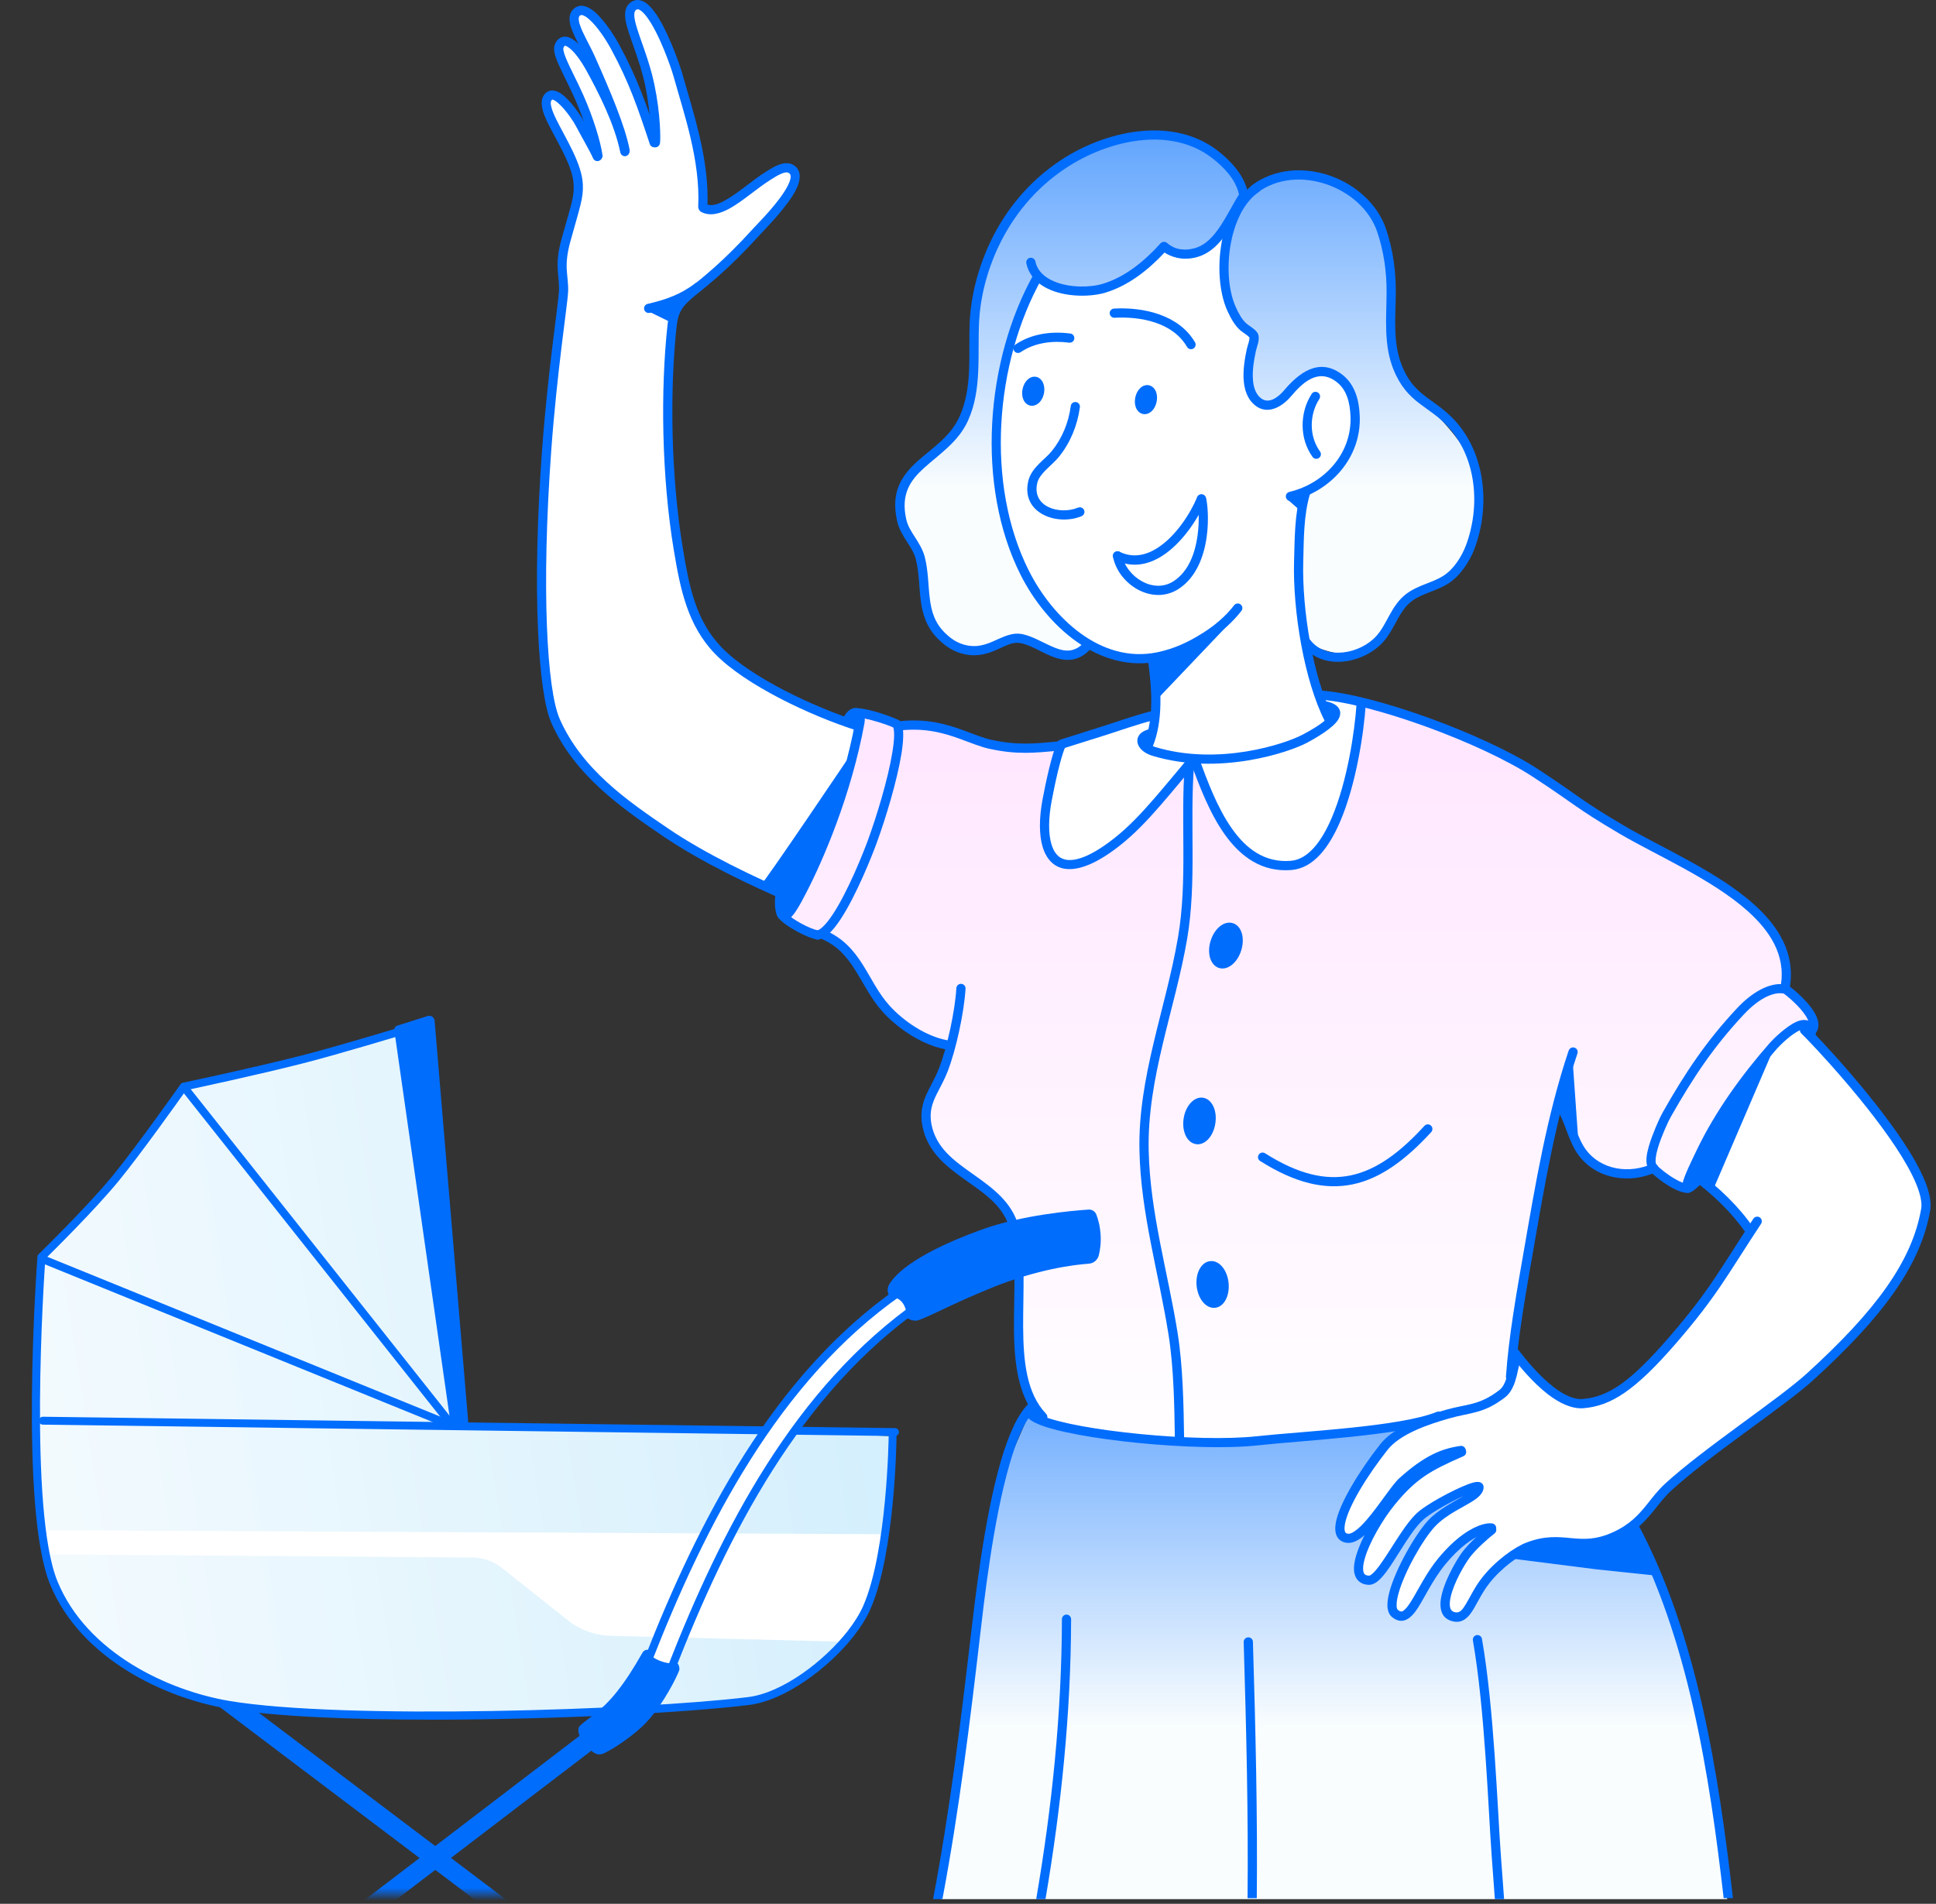 <?xml version="1.0" encoding="UTF-8"?> <svg xmlns="http://www.w3.org/2000/svg" width="303" height="298" viewBox="0 0 303 298" fill="none"><rect x="0" y="0" width="303" height="298" fill="#333333" stroke="none"/><path fill-rule="evenodd" clip-rule="evenodd" d="M270.321 297.27L269.78 292.144L265.986 268.929L261.571 252.907L257.979 243.285L243.635 228.457L232.399 214.137L193.395 225.462L181.005 224.938L168.292 224.066L161.084 221.289L158.234 227.844L155.054 240.387L151.922 262.181L149.177 285.259L147.24 297.27H270.321Z" fill="url(#paint0_linear_255_386)"></path><path fill-rule="evenodd" clip-rule="evenodd" d="M158.144 33.804C158.144 33.804 153.688 42.837 153.091 47.405C152.373 52.918 153.317 57.382 152.017 62.12C150.242 68.586 142.493 72.896 141.04 77.32C139.837 80.976 144.301 87.547 144.301 87.547C144.301 87.547 143.469 98.952 148.635 100.752C150.678 101.463 152.687 102.27 158.854 100.147C161.462 99.251 164.868 103.093 167.322 102.52C170.744 101.721 170.034 100.882 170.034 100.882C170.034 100.882 160.396 94.093 157.926 83.341C156.505 77.134 155.989 64.857 155.989 64.857L159.823 48.697L162.293 43.7L167.959 45.726L173.586 45.056L182.311 38.809L187.171 39.341L191.328 36.783L192.022 47.074L195.969 52.41C195.969 52.41 194.209 61.854 197.357 63.145C199.432 63.993 202.184 60.805 202.184 60.805C202.184 60.805 208.4 54.936 210.652 60.659C213.485 67.876 208.279 74.244 208.279 74.244L203.871 77.635L202.975 90.146L204.21 100.47C204.21 100.47 209.514 103.36 212.702 102.044C215.89 100.728 220.225 93.593 220.225 93.593C220.225 93.593 225.456 92.438 228.24 88.814C230.856 85.416 231.025 79.596 231.251 77.691C231.978 71.702 225.916 65.954 221.888 61.975C219.16 59.279 218.029 57.188 218.029 57.188C218.029 57.188 217.949 45.355 217.876 43.531C217.634 37.453 214.534 32.666 211.515 30.043C203.661 23.222 194.629 30.583 194.629 30.583C194.629 30.583 193.039 26.031 190.561 24.505C187.711 22.754 182.465 21.341 182.465 21.341C182.465 21.341 173.012 20.55 166.587 25.668C164.19 27.573 158.136 33.804 158.136 33.804H158.144Z" fill="url(#paint1_linear_255_386)"></path><path fill-rule="evenodd" clip-rule="evenodd" d="M161.259 45.282L156.779 57.849L155.907 68.545C155.907 68.545 156.698 77.989 157.514 81.549C160.185 93.18 165.432 95.263 168.499 99.395C171.486 103.423 179.994 103.189 179.994 103.189L180.849 111.56L179.485 117.178C179.485 117.178 183.311 118.728 188.276 118.841C193.32 118.954 199.512 117.63 201.457 116.774C205.775 114.886 207.713 112.617 207.713 112.617C207.713 112.617 203.83 100.55 203.483 93.164C203.249 88.135 203.895 78.07 203.895 78.07L208.447 74.147L211.692 69.231L211.886 63.33L210.312 59.787L207.438 58.1L204.339 59.238L201.796 61.377L198.204 63.395L196.436 62.781L195.46 60.457L196.138 52.409L193.498 49.737L191.932 45.58L191.706 36.015L188.082 39.3L184.966 40.019L182.31 38.162L176.192 43.748L169.581 45.717L162.631 43.344L161.259 45.282Z" fill="white"></path><path fill-rule="evenodd" clip-rule="evenodd" d="M140.879 113.586L134.075 112.173L133.986 116.912L132.283 121.795L130.006 129.124L127.48 134.807L122.758 144.243L126.834 146.108L129.328 146.745L133.59 150.265L136.964 155.608L141.735 160.371L145.989 163.147L148.701 163.486L147.006 169.355C147.006 169.355 143.22 173.94 145.028 177.176C146.384 179.614 151.631 184.352 151.631 184.352L157.709 189.51L159.759 198.809C159.759 198.809 159.614 206.138 159.614 209.811C159.614 217.1 163.803 222.46 163.803 222.46C163.803 222.46 179.447 225.543 185.331 225.406C190.094 225.301 199.909 225.406 199.909 225.406L223.737 222.177L232.891 219.376L236.555 216.543L237.129 208.181L242.165 179.88L243.828 173.044L246.54 178.597L249.406 182.205L253.353 183.908L256.856 183.787L258.898 182.996L261.134 184.465L264.056 185.49L270.151 173.116L277.948 162.954L281.193 160.484L283.8 160.161L282.299 157.32L279.127 154.131L279.635 150.152L277.117 145.147L271.668 139.908L265.13 136.05L258.269 132.507L249.664 127.244L241.229 121.375L228.693 114.829L218.248 111.084L206.972 108.977L207.86 112.351L205.866 114.805L201.249 116.855L193.516 118.833L179.875 117.646L180.448 114.7L180.407 111.826L165.813 116.427L156.555 116.75L150.84 114.869L143.898 113.36L140.879 113.546V113.586Z" fill="url(#paint2_linear_255_386)"></path><path fill-rule="evenodd" clip-rule="evenodd" d="M124.082 27.202C124.986 29.518 114.541 40.367 114.541 40.367L107.131 46.187L105.444 49.545L104.605 57.665L104.952 73.494L106.574 90.138L110.675 99.817L115.688 104.603C115.688 104.603 122.218 108.776 123.372 109.374C124.583 110.003 130.839 112.594 130.839 112.594L134.269 113.838L131.218 125.219L122.872 140.467L115.801 137.093L103.741 129.909L97.486 125.316L93.038 121.708L88.316 115.944L85.886 109.398L84.99 98.444L85.006 78.103L86.75 57.988L88.251 45.291L87.969 40.02L90.293 32.384C90.293 32.384 90.439 27.331 89.93 26.193C87.864 21.608 84.732 16.62 86.209 15.449C87.016 14.812 88.954 16.878 88.954 16.878L90.495 19.057L93.49 23.828L91.625 17.58C91.625 17.58 87.218 7.022 87.791 6.546C89.656 5.012 93.74 13.617 93.74 13.617L95.395 17.201L97.526 23.029L94.152 12.422C94.152 12.422 88.308 3.438 90.213 1.759C92.013 0.177 98.591 11.712 98.591 11.712L100.125 16.611L102.434 20.97L101.489 12.099C101.489 12.099 97.373 2.26 99.213 1.138C101.554 -0.283 104.766 7.942 104.766 7.942L108.157 18.557L109.989 27.202L110.352 33.07L113.855 32.021L119.368 28.348C119.368 28.348 123.195 24.982 124.066 27.21L124.082 27.202Z" fill="white"></path><path fill-rule="evenodd" clip-rule="evenodd" d="M271.926 173.601L268.092 180.22L265.824 183.384L271.894 190.1L274.025 192.917L265.121 205.969L262.119 209.327L257.881 214.114L252.206 218.763L248.09 219.804L244.804 218.941L240.066 215.163L237.08 212.733L236.054 217.302L234.069 218.981L227.539 221.217L221.13 223.251L217.328 225.77C217.328 225.77 214.527 230.58 212.565 232.824C209.893 235.876 209.708 240.364 210.176 240.63C212.073 241.752 215.245 237.167 215.245 237.167L219.523 230.855L217.441 234.495L213.292 242.373C213.292 242.373 212.565 246.708 213.671 247.031C215.1 247.443 218.119 242.971 218.119 242.971L222.615 236.739L226.998 234.326L231.316 233.349L226.053 236.529L220.912 242.922C220.912 242.922 216.956 251.164 218.579 252.092C221.299 253.658 223.527 247.507 223.527 247.507L226.844 242.85L231.978 239.443L232.866 239.629L228.701 244.504C228.701 244.504 224.625 252.302 227.603 252.843C230.218 253.319 231.801 248.08 231.801 248.08L236.571 243.463L250.552 242.188L255.992 238.523L263.16 230.726L272.435 223.824L281.184 217.447C281.184 217.447 289.418 209.166 293.099 205.759C296.594 202.522 298.709 197.469 300.476 193.522C301.3 191.698 301.752 190.697 301.453 187.589C301.195 184.893 299.798 183.4 297.78 180.349C294.495 175.377 281.37 160.339 281.37 160.339L276.236 164.415L271.95 173.552L271.926 173.601Z" fill="white"></path><path fill-rule="evenodd" clip-rule="evenodd" d="M186.962 119.406L190.643 127.68L195.526 133.944L201.33 135.518L206.633 133.556L210.04 126.671L212.058 118.365L213.051 110.059L207.158 109.026L208.312 113.368L200.684 117.162L193.952 118.454L186.954 119.414L186.962 119.406Z" fill="white"></path><path fill-rule="evenodd" clip-rule="evenodd" d="M180.714 111.834L175.629 113.57L171.367 114.886L167.323 116.403L165.789 117.081L164.715 121.045L163.303 127.962L163.496 132.24L165.466 134.88L169.292 134.985L174.006 132.224L178.179 128.721L181.109 125.282L184.233 121.892L186.396 118.825L183.111 118.195L179.786 117.178L179.148 115.701L180.399 114.579L180.706 111.826L180.714 111.834Z" fill="white"></path><path fill-rule="evenodd" clip-rule="evenodd" d="M167.582 63.564C167.243 66.123 166.258 68.561 164.636 70.579C164.095 71.257 163.32 71.886 162.642 72.572C161.843 73.371 161.173 74.251 160.931 75.309C159.769 80.354 165.459 82.372 169.277 80.798C169.649 80.644 169.818 80.225 169.673 79.853C169.52 79.482 169.1 79.312 168.728 79.458C165.879 80.628 161.472 79.393 162.336 75.624C162.521 74.832 163.07 74.187 163.667 73.581C164.386 72.855 165.185 72.193 165.758 71.475C167.542 69.255 168.632 66.559 169.011 63.742C169.067 63.346 168.785 62.983 168.389 62.935C167.994 62.878 167.631 63.161 167.582 63.556V63.564Z" fill="#016DFD"></path><path fill-rule="evenodd" clip-rule="evenodd" d="M161.778 42.933C154.247 56.389 152.665 75.995 159.76 90.032C163.716 97.862 171.933 105.49 181.417 103.512C184.291 102.915 186.672 101.801 189.126 100.235C191.063 99 192.879 97.458 194.292 95.618C194.534 95.303 194.478 94.851 194.163 94.609C193.848 94.367 193.396 94.423 193.154 94.738C191.838 96.45 190.159 97.87 188.351 99.016C186.051 100.485 183.815 101.535 181.127 102.1C172.288 103.94 164.741 96.675 161.052 89.387C154.159 75.753 155.725 56.712 163.038 43.643C163.231 43.296 163.11 42.86 162.763 42.658C162.416 42.465 161.98 42.586 161.787 42.933H161.778Z" fill="#016DFD"></path><path fill-rule="evenodd" clip-rule="evenodd" d="M195.55 52.829C195.566 53.055 195.509 53.289 195.453 53.515C195.348 53.895 195.219 54.266 195.138 54.621C194.831 56.058 194.484 58.02 194.67 59.779C194.807 61.071 195.219 62.265 196.074 63.129C198.125 65.204 200.603 63.751 202.056 62.031C203.872 59.884 206.253 57.648 209.062 59.69C210.814 60.958 211.266 63.04 211.362 65.099C211.637 70.943 207.302 75.689 201.797 76.997C201.41 77.085 201.168 77.481 201.265 77.868C201.353 78.256 201.749 78.498 202.136 78.401C208.311 76.924 213.114 71.58 212.807 65.026C212.694 62.532 212.032 60.054 209.918 58.52C206.374 55.945 203.25 58.399 200.966 61.103C200.538 61.603 200.005 62.104 199.416 62.419C198.681 62.806 197.858 62.879 197.116 62.128C196.486 61.49 196.211 60.603 196.115 59.642C195.945 58.028 196.284 56.236 196.559 54.928C196.647 54.524 196.817 54.089 196.914 53.653C197.003 53.273 197.035 52.886 196.97 52.514C196.93 52.28 196.752 51.958 196.421 51.659C196.002 51.279 195.316 50.852 195.081 50.642C194.339 49.996 193.854 49.019 193.443 48.139C192.063 45.169 191.893 40.407 193.039 36.355C193.79 33.707 195.09 31.358 197.043 30.034C197.374 29.808 197.455 29.364 197.237 29.033C197.011 28.702 196.567 28.614 196.236 28.84C194.032 30.333 192.498 32.964 191.651 35.959C190.408 40.358 190.634 45.516 192.135 48.745C192.628 49.802 193.249 50.957 194.137 51.724C194.323 51.885 194.783 52.184 195.178 52.482C195.316 52.587 195.485 52.757 195.558 52.821L195.55 52.829Z" fill="#016DFD"></path><path fill-rule="evenodd" clip-rule="evenodd" d="M203.623 76.996C202.606 80.475 202.638 84.213 202.533 87.797C202.307 95.675 204.148 106.564 207.32 112.828C207.498 113.183 207.933 113.328 208.289 113.142C208.644 112.965 208.789 112.529 208.603 112.174C205.52 106.079 203.752 95.489 203.97 87.829C204.067 84.366 204.019 80.75 205.003 77.392C205.116 77.013 204.898 76.609 204.511 76.496C204.132 76.383 203.728 76.601 203.615 76.988L203.623 76.996Z" fill="#016DFD"></path><path fill-rule="evenodd" clip-rule="evenodd" d="M179.703 103.609C180.244 107.718 180.656 112.456 179.041 116.387C178.888 116.758 179.066 117.178 179.437 117.332C179.808 117.485 180.228 117.307 180.381 116.936C182.085 112.779 181.713 107.758 181.14 103.416C181.084 103.02 180.729 102.746 180.333 102.794C179.937 102.843 179.663 103.206 179.711 103.601L179.703 103.609Z" fill="#016DFD"></path><path fill-rule="evenodd" clip-rule="evenodd" d="M205.284 61.667C203.403 64.549 203.347 68.666 205.429 71.523C205.663 71.846 206.115 71.919 206.438 71.677C206.761 71.442 206.834 70.99 206.592 70.668C204.856 68.286 204.921 64.856 206.487 62.45C206.705 62.119 206.608 61.667 206.277 61.449C205.946 61.231 205.494 61.328 205.276 61.659L205.284 61.667Z" fill="#016DFD"></path><path fill-rule="evenodd" clip-rule="evenodd" d="M203.88 101.002C205.462 103.092 207.908 103.802 210.346 103.544C212.711 103.286 215.06 102.099 216.529 100.428C217.441 99.395 218.055 98.152 218.725 96.95C219.322 95.884 219.951 94.843 220.96 94.092C221.784 93.478 222.712 93.099 223.64 92.736C224.674 92.332 225.715 91.945 226.667 91.34C228.532 90.153 230.009 87.901 230.776 85.875C233.23 79.353 232.56 71.152 227.725 65.848C226.425 64.428 225.126 63.532 223.891 62.636C222.187 61.409 220.621 60.19 219.443 57.308C217.934 53.628 218.434 49.6 218.458 45.741C218.474 42.416 218.006 39.042 216.941 35.886C215.593 31.866 212.081 28.831 208.037 27.459C203.977 26.086 199.4 26.401 195.93 29.008C195.615 29.25 195.55 29.703 195.784 30.017C196.026 30.332 196.478 30.397 196.793 30.163C199.877 27.846 203.961 27.612 207.569 28.831C211.193 30.058 214.358 32.746 215.568 36.354C216.577 39.364 217.029 42.577 217.013 45.741C216.989 49.793 216.529 54.007 218.103 57.865C219.201 60.553 220.597 61.958 222.139 63.144C223.56 64.242 225.117 65.138 226.659 66.825C231.139 71.733 231.704 79.337 229.428 85.374C228.766 87.126 227.515 89.104 225.9 90.129C225.029 90.686 224.068 91.033 223.124 91.404C222.074 91.816 221.041 92.252 220.105 92.954C218.934 93.834 218.168 95.02 217.481 96.263C216.86 97.377 216.303 98.54 215.464 99.492C214.22 100.913 212.219 101.906 210.209 102.124C208.271 102.333 206.302 101.809 205.051 100.146C204.809 99.831 204.357 99.766 204.042 100.009C203.727 100.251 203.662 100.703 203.905 101.018L203.88 101.002Z" fill="#016DFD"></path><path fill-rule="evenodd" clip-rule="evenodd" d="M182.264 39.534C183.079 40.067 184.871 40.922 187.341 40.245C189.012 39.792 190.352 38.638 191.466 37.201C193.008 35.216 194.13 32.681 195.292 30.962C195.518 30.631 195.429 30.187 195.098 29.961C194.767 29.735 194.323 29.824 194.097 30.155C193.137 31.583 192.201 33.569 191.03 35.337C189.965 36.951 188.705 38.38 186.962 38.856C184.322 39.575 182.966 38.275 182.684 38.049C182.159 37.629 181.715 37.992 181.634 38.089C179.181 40.809 176.194 43.312 172.642 44.41C170.673 45.015 167.492 45.072 165.071 44.087C163.586 43.481 162.375 42.488 162.044 40.914C161.963 40.527 161.576 40.277 161.188 40.358C160.801 40.438 160.551 40.826 160.631 41.213C161.067 43.271 162.577 44.636 164.522 45.427C167.25 46.532 170.834 46.476 173.062 45.79C176.646 44.684 179.713 42.254 182.256 39.534H182.264Z" fill="#016DFD"></path><path fill-rule="evenodd" clip-rule="evenodd" d="M101.876 22.123C101.812 22.333 101.844 22.567 101.981 22.753C102.07 22.874 102.167 22.939 102.248 22.987C102.425 23.076 102.611 23.084 102.788 23.028C102.861 23.003 103.241 22.874 103.305 22.341C103.386 21.72 103.394 17.902 102.409 13.188C101.61 9.37 100.141 6.109 99.527 3.833C99.35 3.171 99.237 2.606 99.277 2.154C99.301 1.879 99.374 1.661 99.584 1.524C99.754 1.419 99.931 1.451 100.109 1.548C100.472 1.742 100.827 2.113 101.19 2.59C103.184 5.197 105.057 10.678 105.396 11.888C107.067 17.861 109.617 25.11 109.278 32.343C109.262 32.738 109.569 33.077 109.964 33.093C110.36 33.109 110.699 32.803 110.715 32.407C111.062 25.013 108.487 17.595 106.776 11.493C106.469 10.411 104.976 6.036 103.241 3.09C102.49 1.807 101.667 0.798 100.9 0.337C100.173 -0.09 99.463 -0.123 98.801 0.305C97.986 0.83 97.695 1.75 97.889 3.066C98.228 5.326 100.068 9.023 100.997 13.47C101.876 17.684 101.876 21.663 101.876 22.107V22.123ZM102.918 21.704C103.006 21.752 103.087 21.825 103.152 21.914C103.079 21.809 102.998 21.744 102.918 21.704Z" fill="#016DFD"></path><path fill-rule="evenodd" clip-rule="evenodd" d="M128.53 146.939C131.121 148.037 132.599 149.861 133.858 151.863C135.214 154.01 136.328 156.359 138.12 158.353C140.574 161.073 144.424 163.6 147.984 164.246C148.371 164.318 148.75 164.06 148.823 163.664C148.896 163.269 148.629 162.898 148.242 162.825C144.973 162.236 141.445 159.887 139.193 157.384C137.458 155.455 136.392 153.171 135.085 151.088C133.68 148.852 132.001 146.843 129.103 145.608C128.74 145.454 128.312 145.624 128.159 145.987C128.006 146.35 128.175 146.778 128.538 146.931L128.53 146.939Z" fill="#016DFD"></path><path fill-rule="evenodd" clip-rule="evenodd" d="M140.903 112.867C140.523 112.569 138.457 111.778 136.616 111.285C135.309 110.938 134.106 110.761 133.622 110.882C133.234 110.978 133 111.374 133.097 111.753C133.194 112.141 133.589 112.375 133.969 112.278C134.082 112.254 134.259 112.278 134.477 112.302C134.954 112.367 135.575 112.504 136.237 112.674C137.843 113.101 139.668 113.723 139.999 113.989C140.313 114.24 140.765 114.183 141.008 113.876C141.258 113.561 141.201 113.109 140.895 112.867H140.903Z" fill="#016DFD"></path><path fill-rule="evenodd" clip-rule="evenodd" d="M128.061 145.632C126.769 145.438 123.936 143.856 123.21 143.033C122.943 142.734 122.491 142.71 122.193 142.968C121.894 143.235 121.87 143.687 122.128 143.985C122.976 144.954 126.325 146.827 127.843 147.053C128.239 147.109 128.602 146.843 128.658 146.447C128.715 146.052 128.448 145.688 128.053 145.632H128.061Z" fill="#016DFD"></path><path fill-rule="evenodd" clip-rule="evenodd" d="M149.678 154.68C149.468 158.256 148.249 163.923 146.95 167.256C146.328 168.846 145.521 170.098 144.956 171.397C144.335 172.826 143.987 174.311 144.367 176.264C145.166 180.373 148.201 182.665 151.341 184.885C154.19 186.903 157.128 188.841 158.049 192.432C159.372 197.607 158.404 204.734 158.791 211.054C159.066 215.478 160.01 219.506 162.682 222.299C162.956 222.589 163.408 222.597 163.699 222.323C163.99 222.048 163.998 221.588 163.723 221.306C160.64 218.077 160.164 213.032 160.131 207.769C160.099 202.24 160.567 196.468 159.445 192.077C158.436 188.138 155.296 185.927 152.172 183.707C149.339 181.697 146.506 179.695 145.779 175.982C145.4 174.02 145.917 172.64 146.627 171.211C147.152 170.154 147.781 169.072 148.29 167.773C149.638 164.326 150.897 158.458 151.115 154.761C151.139 154.365 150.832 154.018 150.437 154.002C150.041 153.978 149.694 154.285 149.678 154.68Z" fill="#016DFD"></path><path d="M180.319 62.755C180.492 61.904 180.2 61.125 179.667 61.017C179.134 60.909 178.561 61.512 178.388 62.364C178.215 63.215 178.507 63.994 179.04 64.102C179.573 64.21 180.146 63.607 180.319 62.755Z" fill="#016DFD"></path><path d="M179.157 64.831C179.068 64.831 178.979 64.823 178.89 64.807C178.39 64.702 177.978 64.323 177.768 63.766C177.599 63.314 177.567 62.765 177.68 62.216C177.938 60.949 178.874 60.117 179.811 60.303C180.311 60.408 180.723 60.787 180.933 61.344C181.102 61.796 181.134 62.345 181.021 62.894C180.787 64.04 180.004 64.831 179.157 64.831ZM179.512 61.724C179.407 61.788 179.173 62.047 179.084 62.498C178.979 62.999 179.125 63.346 179.197 63.403C179.229 63.37 179.504 63.104 179.601 62.603C179.69 62.151 179.585 61.829 179.504 61.724H179.512Z" fill="#016DFD"></path><path d="M162.68 61.436C162.853 60.584 162.561 59.806 162.028 59.697C161.495 59.589 160.923 60.192 160.75 61.044C160.577 61.896 160.869 62.674 161.402 62.782C161.935 62.891 162.507 62.288 162.68 61.436Z" fill="#016DFD"></path><path d="M161.517 63.517C161.428 63.517 161.34 63.509 161.251 63.492C160.75 63.388 160.339 63.008 160.129 62.451C159.959 61.999 159.927 61.45 160.04 60.901C160.298 59.634 161.235 58.803 162.171 58.988C163.107 59.182 163.64 60.32 163.39 61.58C163.156 62.726 162.373 63.517 161.525 63.517H161.517ZM161.872 60.409C161.767 60.474 161.533 60.732 161.445 61.184C161.34 61.684 161.485 62.032 161.558 62.088C161.59 62.056 161.856 61.789 161.961 61.289C162.05 60.837 161.945 60.514 161.864 60.409H161.872Z" fill="#016DFD"></path><path fill-rule="evenodd" clip-rule="evenodd" d="M109.769 33.19C111.044 33.844 112.562 33.529 114.16 32.65C116.21 31.527 118.454 29.493 120.504 28.202C121.029 27.871 121.699 27.419 122.361 27.161C122.797 26.991 123.233 26.862 123.564 27.161C123.717 27.298 123.749 27.483 123.741 27.701C123.725 28.073 123.572 28.501 123.346 28.961C122.103 31.52 118.72 34.845 117.946 35.701C113.006 41.165 109.849 43.514 107.856 45.169C105.668 46.977 104.78 48.035 104.465 50.949C103.376 60.966 103.529 74.551 105.466 86.166C106.459 92.107 107.573 97.879 111.924 102.358C116.67 107.25 126.889 112.053 134.025 114.321C134.404 114.442 134.808 114.232 134.929 113.853C135.05 113.473 134.84 113.07 134.461 112.949C127.527 110.737 117.566 106.104 112.957 101.349C108.824 97.088 107.831 91.574 106.887 85.924C104.974 74.438 104.821 60.998 105.894 51.102C106.161 48.656 106.944 47.8 108.776 46.275C110.802 44.596 113.998 42.207 119.011 36.661C119.826 35.765 123.338 32.262 124.637 29.582C125.356 28.097 125.364 26.814 124.516 26.071C123.903 25.53 123.144 25.441 122.337 25.643C121.433 25.877 120.456 26.515 119.729 26.975C117.703 28.25 115.492 30.268 113.458 31.382C112.344 31.996 111.302 32.359 110.414 31.899C110.059 31.721 109.623 31.858 109.446 32.214C109.268 32.569 109.405 33.005 109.761 33.182L109.769 33.19Z" fill="#016DFD"></path><path fill-rule="evenodd" clip-rule="evenodd" d="M195.245 29.913C194.639 27.33 192.581 25.118 190.531 23.552C183.419 18.104 172.942 20.509 166.065 25.046C155.555 31.98 152.165 43.272 151.785 50.036C151.503 55.097 152.326 60.53 150.147 65.268C148.702 68.416 145.853 70.151 143.625 72.169C141.147 74.413 139.355 76.956 140.42 81.614C140.687 82.792 141.308 83.801 141.946 84.794C142.495 85.658 143.068 86.505 143.326 87.514C143.875 89.661 143.827 91.841 144.093 93.915C144.384 96.167 145.021 98.298 146.95 100.147C148.161 101.309 149.372 102.076 151.043 102.423C153.085 102.843 154.716 102.278 156.169 101.632C157.371 101.107 158.413 100.478 159.534 100.639C161.213 100.881 162.925 102.084 164.636 102.754C166.67 103.545 168.696 103.706 170.69 101.584C170.964 101.293 170.948 100.841 170.658 100.566C170.367 100.292 169.915 100.308 169.641 100.599C168.163 102.165 166.662 102.003 165.161 101.414C163.344 100.704 161.52 99.477 159.744 99.218C158.614 99.057 157.533 99.453 156.37 99.969C154.958 100.599 153.4 101.438 151.333 101.018C149.953 100.736 148.952 100.082 147.951 99.122C146.289 97.523 145.772 95.683 145.53 93.746C145.255 91.623 145.296 89.379 144.731 87.175C144.432 86.013 143.802 85.028 143.173 84.035C142.624 83.18 142.067 82.332 141.841 81.315C140.937 77.335 142.495 75.172 144.61 73.259C146.975 71.112 149.945 69.223 151.479 65.89C153.731 60.982 152.956 55.372 153.246 50.133C153.602 43.668 156.847 32.884 166.88 26.265C173.297 22.035 183.048 19.63 189.675 24.715C191.467 26.087 193.332 28 193.864 30.26C193.953 30.648 194.341 30.89 194.728 30.793C195.115 30.704 195.358 30.317 195.261 29.929L195.245 29.913Z" fill="#016DFD"></path><path fill-rule="evenodd" clip-rule="evenodd" d="M187.027 53.579C184.492 49.244 178.923 48.049 174.354 48.3C173.959 48.324 173.652 48.663 173.676 49.058C173.7 49.454 174.039 49.761 174.435 49.736C178.511 49.519 183.532 50.439 185.784 54.305C185.986 54.652 186.422 54.765 186.769 54.563C187.116 54.362 187.229 53.918 187.027 53.579Z" fill="#016DFD"></path><path fill-rule="evenodd" clip-rule="evenodd" d="M167.527 52.207C164.556 51.82 161.448 52.223 158.922 53.934C158.591 54.16 158.51 54.604 158.728 54.935C158.954 55.266 159.398 55.347 159.729 55.129C161.957 53.62 164.709 53.297 167.333 53.636C167.728 53.684 168.092 53.41 168.14 53.014C168.188 52.619 167.914 52.255 167.518 52.207H167.527Z" fill="#016DFD"></path><path fill-rule="evenodd" clip-rule="evenodd" d="M174.587 87.677C177.146 88.92 179.64 88.435 181.852 87.039C184.968 85.069 187.494 81.259 188.689 78.394C188.842 78.022 188.665 77.603 188.302 77.449C187.93 77.296 187.511 77.474 187.357 77.837C186.259 80.468 183.959 84.004 181.085 85.812C179.301 86.934 177.283 87.378 175.225 86.369C174.87 86.191 174.434 86.345 174.265 86.7C174.087 87.055 174.24 87.491 174.596 87.668L174.587 87.677Z" fill="#016DFD"></path><path fill-rule="evenodd" clip-rule="evenodd" d="M174.193 87.151C174.605 89.29 176.123 91.211 178.052 92.268C180.021 93.342 182.394 93.52 184.453 92.188C187.205 90.412 188.416 87.127 188.844 84.116C189.272 81.145 188.933 78.457 188.723 77.852C188.594 77.473 188.182 77.279 187.803 77.408C187.423 77.537 187.23 77.949 187.359 78.328C187.544 78.869 187.795 81.258 187.415 83.914C187.044 86.529 186.059 89.427 183.67 90.977C182.088 92.002 180.255 91.833 178.738 91.001C177.18 90.145 175.937 88.612 175.606 86.876C175.533 86.489 175.154 86.231 174.758 86.303C174.363 86.376 174.113 86.755 174.185 87.151H174.193Z" fill="#016DFD"></path><path fill-rule="evenodd" clip-rule="evenodd" d="M277.354 164.705L268.168 186.104L265.165 183.456L267.659 177.531L270.137 173.843L274.109 168.338L277.354 164.705Z" fill="#016DFD"></path><path fill-rule="evenodd" clip-rule="evenodd" d="M246.116 165.796L246.956 177.685L243.751 173.31L246.116 165.804V165.796Z" fill="#016DFD"></path><path fill-rule="evenodd" clip-rule="evenodd" d="M101.237 48.615L105.184 50.544L106.363 47.299L101.245 48.615H101.237Z" fill="#016DFD"></path><path fill-rule="evenodd" clip-rule="evenodd" d="M132.219 113.191L133.85 113.998L134.77 111.568H133.058L132.211 113.199L132.219 113.191Z" fill="#016DFD"></path><path fill-rule="evenodd" clip-rule="evenodd" d="M122.015 141.692L123.371 143.379L124.558 141.111L122.992 139.529L122.007 141.692H122.015Z" fill="#016DFD"></path><path fill-rule="evenodd" clip-rule="evenodd" d="M245.51 164.439C242.088 174.65 240.312 185.313 238.48 195.871C237.398 202.078 236.123 209.182 235.695 215.47C235.671 215.865 235.969 216.212 236.365 216.236C236.76 216.261 237.107 215.962 237.132 215.566C237.559 209.327 238.827 202.28 239.9 196.121C241.724 185.628 243.484 175.037 246.882 164.899C247.012 164.52 246.802 164.116 246.43 163.987C246.051 163.858 245.647 164.068 245.518 164.439H245.51Z" fill="#016DFD"></path><path fill-rule="evenodd" clip-rule="evenodd" d="M283.893 162.017C284.7 161.291 284.781 160.282 284.329 159.184C283.53 157.239 280.866 154.898 279.623 154.074C279.292 153.856 278.848 153.937 278.622 154.276C278.404 154.607 278.493 155.051 278.824 155.277C279.768 155.907 281.657 157.513 282.634 159.047C282.86 159.41 283.037 159.757 283.118 160.096C283.199 160.427 283.175 160.726 282.924 160.952C282.634 161.218 282.61 161.678 282.876 161.969C283.142 162.259 283.603 162.283 283.893 162.017Z" fill="#016DFD"></path><path fill-rule="evenodd" clip-rule="evenodd" d="M280.161 154.293C280.912 149.207 278.401 145.026 274.43 141.483C268.723 136.397 259.941 132.636 254.145 129.221C247.211 125.137 247.47 124.822 240.73 120.407C232.424 114.967 214.843 108.549 206.545 108.081C206.15 108.057 205.811 108.364 205.786 108.759C205.762 109.155 206.069 109.494 206.465 109.518C214.585 109.978 231.802 116.29 239.939 121.618C246.711 126.049 246.453 126.356 253.419 130.465C259.15 133.847 267.835 137.544 273.477 142.564C277.069 145.761 279.418 149.498 278.74 154.091C278.684 154.487 278.958 154.85 279.346 154.906C279.741 154.963 280.104 154.688 280.161 154.301V154.293Z" fill="#016DFD"></path><path fill-rule="evenodd" clip-rule="evenodd" d="M265.125 184.352C265.617 183.125 266.424 181.534 266.852 180.647C269.677 174.746 273.737 169.136 278.08 164.18C278.492 163.712 280.332 161.839 281.785 161.226C281.971 161.145 282.14 161.088 282.302 161.08C282.374 161.08 282.447 161.072 282.503 161.104C282.576 161.145 282.608 161.226 282.641 161.33C282.697 161.484 282.721 161.686 282.737 161.92C282.754 162.315 283.093 162.622 283.488 162.606C283.884 162.59 284.19 162.251 284.174 161.855C284.118 160.693 283.682 160.104 283.173 159.837C282.665 159.571 281.971 159.595 281.22 159.91C279.565 160.604 277.458 162.711 276.99 163.244C272.559 168.297 268.426 174.02 265.544 180.041C264.915 181.357 263.526 184.134 263.317 185.312C263.187 186.03 263.494 186.45 263.785 186.596C263.995 186.7 264.342 186.765 264.802 186.507C265.108 186.337 265.577 185.958 266.23 185.288C266.513 185.005 266.505 184.545 266.222 184.271C265.94 183.988 265.48 183.996 265.205 184.279L265.117 184.368L265.125 184.352Z" fill="#016DFD"></path><path fill-rule="evenodd" clip-rule="evenodd" d="M279.291 154.084C276.909 153.729 274.133 155.383 271.856 157.821C267.013 163.003 263.752 167.911 260.289 174.013C259.975 174.57 259.7 175.143 259.45 175.724C259.159 176.403 257.948 179.107 257.714 181.012C257.577 182.117 257.819 182.997 258.376 183.409C258.699 183.643 259.151 183.578 259.385 183.264C259.619 182.941 259.555 182.489 259.24 182.255C259.175 182.206 259.167 182.117 259.143 182.021C259.095 181.786 259.111 181.504 259.143 181.189C259.361 179.421 260.499 176.927 260.774 176.298C261.008 175.757 261.258 175.232 261.549 174.724C264.955 168.726 268.151 163.891 272.914 158.798C274.1 157.53 275.416 156.473 276.732 155.9C277.531 155.553 278.322 155.391 279.081 155.504C279.476 155.561 279.839 155.294 279.896 154.899C279.952 154.503 279.686 154.14 279.291 154.084Z" fill="#016DFD"></path><path fill-rule="evenodd" clip-rule="evenodd" d="M258.088 183.181C258.839 184.029 260.631 185.425 262.181 186.176C262.931 186.539 263.65 186.741 264.191 186.725C264.586 186.717 264.901 186.378 264.885 185.982C264.869 185.587 264.538 185.272 264.142 185.288C263.634 185.304 262.931 184.981 262.205 184.57C260.986 183.876 259.735 182.875 259.154 182.229C258.887 181.93 258.435 181.906 258.137 182.172C257.838 182.439 257.814 182.891 258.08 183.189L258.088 183.181Z" fill="#016DFD"></path><path fill-rule="evenodd" clip-rule="evenodd" d="M243.316 173.124C244.059 174.109 244.519 175.231 244.955 176.369C245.423 177.612 245.867 178.863 246.529 180.017C248.91 184.11 254.044 185.45 258.548 183.739C258.919 183.601 259.105 183.182 258.967 182.81C258.83 182.439 258.41 182.253 258.039 182.391C254.205 183.844 249.806 182.778 247.772 179.291C246.464 177.039 246.052 174.359 244.462 172.252C244.22 171.937 243.768 171.873 243.453 172.115C243.138 172.357 243.074 172.809 243.316 173.124Z" fill="#016DFD"></path><path fill-rule="evenodd" clip-rule="evenodd" d="M197.223 181.729C202.728 185.216 207.386 186.274 211.696 185.386C215.974 184.498 219.921 181.657 223.998 177.201C224.264 176.91 224.248 176.45 223.949 176.184C223.659 175.918 223.199 175.934 222.932 176.232C219.098 180.422 215.417 183.142 211.397 183.981C207.402 184.813 203.091 183.755 197.99 180.519C197.651 180.309 197.207 180.406 196.997 180.745C196.787 181.084 196.884 181.528 197.223 181.737V181.729Z" fill="#016DFD"></path><path fill-rule="evenodd" clip-rule="evenodd" d="M264.657 184.425C268.096 186.944 271.099 189.874 273.197 192.933C273.423 193.264 273.875 193.345 274.198 193.119C274.529 192.893 274.61 192.449 274.384 192.118C272.205 188.937 269.089 185.886 265.513 183.263C265.19 183.029 264.738 183.093 264.504 183.416C264.27 183.739 264.343 184.191 264.657 184.425Z" fill="#016DFD"></path><path fill-rule="evenodd" clip-rule="evenodd" d="M236.551 212.241C237.585 213.581 239.788 216.349 242.291 218.27C244.083 219.643 246.036 220.571 247.836 220.426C252.082 220.07 255.843 217.754 262.365 210.207C268.718 202.861 270.276 199.673 275.619 191.561C275.837 191.23 275.749 190.778 275.418 190.56C275.087 190.342 274.635 190.43 274.417 190.761C269.113 198.801 267.58 201.965 261.276 209.254C255.149 216.349 251.702 218.65 247.715 218.981C246.222 219.102 244.648 218.254 243.17 217.124C240.773 215.284 238.674 212.636 237.69 211.353C237.447 211.038 236.995 210.982 236.681 211.224C236.366 211.466 236.309 211.918 236.551 212.233V212.241Z" fill="#016DFD"></path><path fill-rule="evenodd" clip-rule="evenodd" d="M236.337 213.379C236.168 214.121 236.015 215.009 235.74 215.825C235.506 216.527 235.191 217.181 234.667 217.584C231.454 220.054 229.517 219.748 226.344 220.66C222.793 221.677 218.135 223.372 216.02 226.06C212.727 230.241 209.603 235.375 209.071 238.321C208.756 240.04 209.272 241.146 210.523 241.453C210.976 241.566 211.468 241.517 211.976 241.324C212.582 241.09 213.244 240.613 213.906 239.984C216.174 237.829 218.62 233.672 219.943 232.477C223.681 229.103 226.143 228.134 228.774 227.755C229.17 227.698 229.444 227.335 229.387 226.94C229.331 226.544 228.968 226.27 228.572 226.326C225.723 226.738 223.019 227.755 218.975 231.411C217.829 232.453 215.827 235.682 213.841 237.958C213.228 238.66 212.622 239.265 212.041 239.661C211.613 239.952 211.234 240.145 210.871 240.056C210.628 240 210.499 239.83 210.459 239.588C210.402 239.306 210.427 238.967 210.491 238.579C211 235.77 214.027 230.927 217.159 226.948C219.12 224.462 223.471 222.976 226.748 222.04C230.114 221.071 232.148 221.346 235.554 218.722C236.16 218.254 236.596 217.584 236.911 216.817C237.33 215.808 237.54 214.638 237.758 213.686C237.847 213.298 237.597 212.911 237.209 212.822C236.822 212.733 236.434 212.983 236.345 213.371L236.337 213.379Z" fill="#016DFD"></path><path fill-rule="evenodd" clip-rule="evenodd" d="M228.961 234.236C227.306 235.189 225.07 236.327 223.504 238.006C221.535 240.129 218.427 245.537 217.459 249.169C217.184 250.194 217.079 251.09 217.176 251.76C217.265 252.366 217.507 252.826 217.878 253.125C218.459 253.601 219.008 253.746 219.525 253.69C220.203 253.609 220.873 253.116 221.519 252.253C222.746 250.598 224.053 247.466 226.233 244.827C228.452 242.147 230.406 240.831 231.778 240.25C232.529 239.935 233.053 239.838 233.296 239.887C233.683 239.975 234.07 239.725 234.151 239.338C234.24 238.95 233.99 238.563 233.602 238.474C233.304 238.409 232.731 238.409 231.948 238.644C230.446 239.096 227.968 240.452 225.119 243.898C223.27 246.134 222.035 248.717 220.946 250.493C220.558 251.123 220.203 251.639 219.832 251.97C219.662 252.124 219.509 252.237 219.331 252.245C219.154 252.253 218.984 252.156 218.782 251.994C218.613 251.857 218.589 251.607 218.58 251.3C218.564 250.808 218.669 250.202 218.847 249.524C219.767 246.086 222.697 240.968 224.562 238.966C226.418 236.973 229.284 235.818 230.809 234.761C231.738 234.123 232.214 233.429 232.198 232.775C232.19 232.444 232.028 232.194 231.722 232.049C231.536 231.96 231.148 231.912 230.624 232.049C228.888 232.485 224.36 234.793 222.237 236.432C219.993 238.167 217.693 242.679 215.796 245.198C215.432 245.682 215.093 246.078 214.762 246.352C214.569 246.514 214.415 246.643 214.246 246.635C213.963 246.619 213.745 246.562 213.6 246.425C213.455 246.288 213.39 246.094 213.358 245.86C213.293 245.392 213.374 244.81 213.544 244.165C214.254 241.42 216.554 237.643 218.258 235.568C221.648 231.419 223.892 230.192 229.042 227.932C229.405 227.771 229.574 227.351 229.413 226.98C229.252 226.616 228.832 226.447 228.461 226.608C223.052 228.99 220.703 230.289 217.144 234.648C215.021 237.247 212.066 242.357 211.913 245.246C211.857 246.215 212.107 246.974 212.623 247.466C212.987 247.805 213.487 248.039 214.181 248.072C214.569 248.096 214.997 247.958 215.432 247.652C215.901 247.321 216.417 246.764 216.95 246.054C218.782 243.624 220.954 239.241 223.125 237.562C224.521 236.48 227.024 235.092 228.969 234.212L228.961 234.236Z" fill="#016DFD"></path><path fill-rule="evenodd" clip-rule="evenodd" d="M233.009 238.91C231.992 239.693 229.941 241.51 228.884 242.914C227.819 244.327 225.542 248.33 225.445 250.921C225.389 252.358 225.93 253.408 227.286 253.763C228.505 254.086 229.368 253.609 230.135 252.6C230.991 251.486 231.717 249.573 233.098 247.822C234.986 245.424 237.707 243.455 239.386 242.817C242.065 241.792 243.938 242.042 245.835 242.212C247.934 242.406 250.049 242.527 253.092 241.13C255.933 239.823 257.467 238.136 258.847 236.432C259.703 235.375 260.494 234.301 261.551 233.333C267.597 227.771 279.237 220.159 283.708 216.099C294.896 205.937 300.635 197.881 302.088 189.486C302.249 188.566 302.12 187.452 301.741 186.201C301.216 184.465 300.199 182.448 298.892 180.317C293.903 172.204 284.653 162.405 282.917 160.726C282.635 160.452 282.175 160.46 281.9 160.742C281.626 161.025 281.634 161.485 281.916 161.759C283.628 163.414 292.749 173.076 297.665 181.067C298.9 183.077 299.868 184.982 300.369 186.613C300.675 187.605 300.805 188.493 300.675 189.228C299.263 197.381 293.604 205.154 282.748 215.018C278.284 219.078 266.636 226.698 260.59 232.251C259.477 233.276 258.637 234.39 257.741 235.512C256.482 237.07 255.102 238.62 252.51 239.806C249.774 241.066 247.869 240.936 245.988 240.767C243.898 240.573 241.831 240.331 238.885 241.461C237.053 242.163 234.05 244.294 231.984 246.918C230.805 248.403 230.087 250.001 229.384 251.147C228.892 251.955 228.472 252.56 227.665 252.35C227.189 252.229 226.979 251.882 226.923 251.43C226.866 251.002 226.923 250.502 227.044 249.961C227.552 247.693 229.223 244.867 230.046 243.762C231.031 242.454 232.952 240.767 233.905 240.032C234.22 239.79 234.276 239.338 234.034 239.023C233.792 238.709 233.34 238.652 233.025 238.894L233.009 238.91Z" fill="#016DFD"></path><path fill-rule="evenodd" clip-rule="evenodd" d="M108.826 44.33C106.534 46.098 104.161 46.921 101.36 47.567C100.972 47.656 100.73 48.043 100.819 48.43C100.908 48.818 101.295 49.06 101.683 48.971C104.694 48.277 107.236 47.373 109.706 45.468C110.021 45.226 110.078 44.774 109.835 44.459C109.593 44.144 109.141 44.088 108.826 44.33Z" fill="#016DFD"></path><path fill-rule="evenodd" clip-rule="evenodd" d="M119.046 138.561L124.866 140.861L129.063 131.369L133.519 117.541C133.519 117.541 119.635 138.173 119.046 138.553V138.561Z" fill="#016DFD"></path><path fill-rule="evenodd" clip-rule="evenodd" d="M124.292 139.956C118.173 137.365 110.368 133.62 104.629 129.721C98.196 125.354 91.076 120.43 87.597 112.528C85.587 107.959 84.699 92.066 86.281 70.425C87.169 58.285 88.832 47.501 88.913 45.741C89.034 43.053 88.114 41.931 89.292 37.709C90.85 32.116 91.302 30.994 91.221 28.871C91.092 25.642 88.558 21.719 87.089 18.749C86.653 17.861 86.322 17.078 86.225 16.432C86.168 16.061 86.177 15.754 86.451 15.584C86.467 15.576 86.491 15.592 86.516 15.601C86.572 15.617 86.629 15.633 86.685 15.665C86.976 15.802 87.282 16.053 87.597 16.351C88.679 17.384 89.777 19.031 90.156 19.766C90.778 20.977 92.279 23.543 92.828 24.786C92.989 25.15 93.417 25.319 93.78 25.158C94.144 24.996 94.313 24.569 94.151 24.205C93.595 22.946 92.077 20.331 91.447 19.104C90.955 18.143 89.349 15.802 87.969 14.769C87.113 14.132 86.29 13.994 85.7 14.357C84.659 15.003 84.53 16.271 85.168 17.958C85.741 19.459 86.879 21.372 87.896 23.366C88.848 25.238 89.712 27.184 89.785 28.927C89.865 30.945 89.389 32.003 87.912 37.322C86.685 41.721 87.605 42.884 87.476 45.676C87.395 47.436 85.741 58.196 84.845 70.32C83.23 92.316 84.231 108.468 86.273 113.109C89.865 121.278 97.17 126.404 103.814 130.916C109.625 134.863 117.528 138.665 123.719 141.288C124.082 141.441 124.51 141.272 124.663 140.909C124.817 140.545 124.647 140.118 124.284 139.964L124.292 139.956Z" fill="#016DFD"></path><path fill-rule="evenodd" clip-rule="evenodd" d="M94.296 24.294C94.014 22.227 92.892 18.498 91.318 14.938C90.341 12.727 89.235 10.709 88.614 9.207C88.428 8.755 88.283 8.352 88.21 8.005C88.17 7.803 88.129 7.633 88.178 7.504C88.25 7.335 88.291 7.205 88.404 7.173C88.525 7.141 88.654 7.222 88.807 7.31C89.768 7.875 90.89 9.449 91.721 10.943C93.659 14.454 96.169 19.37 97.089 23.874C97.17 24.261 97.549 24.512 97.937 24.439C98.324 24.358 98.574 23.979 98.494 23.591C97.541 18.95 94.974 13.873 92.972 10.257C92.004 8.513 90.648 6.729 89.526 6.075C88.977 5.761 88.46 5.672 88.016 5.793C87.556 5.914 87.12 6.261 86.838 6.971C86.652 7.431 86.692 8.126 86.991 9.005C87.524 10.571 88.848 12.912 90.002 15.528C91.511 18.95 92.593 22.518 92.868 24.495C92.924 24.891 93.287 25.165 93.683 25.109C94.078 25.052 94.353 24.689 94.296 24.294Z" fill="#016DFD"></path><path fill-rule="evenodd" clip-rule="evenodd" d="M98.54 23.432C97.854 19.767 95.481 14.181 93.084 8.805C92.333 7.118 91.243 5.343 90.775 3.938C90.646 3.559 90.565 3.212 90.573 2.905C90.573 2.727 90.622 2.574 90.735 2.461C90.904 2.299 91.122 2.34 91.348 2.437C91.631 2.558 91.93 2.768 92.228 3.042C93.552 4.204 94.908 6.335 95.643 7.691C98.444 12.866 99.775 16.748 101.705 22.56C101.826 22.939 102.237 23.141 102.617 23.02C102.996 22.899 103.198 22.487 103.077 22.108C101.123 16.199 99.759 12.26 96.918 7.005C95.982 5.27 94.061 2.388 92.414 1.371C91.413 0.75 90.485 0.725 89.75 1.42C89.193 1.944 89.024 2.695 89.201 3.623C89.492 5.173 90.856 7.352 91.768 9.403C94.109 14.666 96.458 20.13 97.128 23.714C97.201 24.102 97.58 24.36 97.967 24.287C98.355 24.215 98.613 23.835 98.54 23.448V23.432Z" fill="#016DFD"></path><path fill-rule="evenodd" clip-rule="evenodd" d="M201.42 78.102L203.285 79.741L203.672 77.432L201.42 78.094V78.102Z" fill="#016DFD"></path><path fill-rule="evenodd" clip-rule="evenodd" d="M192.805 97.167L181.141 109.42L180.811 103.504L184.903 101.687L192.813 97.167H192.805Z" fill="#016DFD"></path><path fill-rule="evenodd" clip-rule="evenodd" d="M133.841 112.286C133.857 112.327 133.881 112.399 133.889 112.456C133.905 112.593 133.897 112.755 133.865 112.932C131.823 124.071 127.424 134.169 124.97 138.916C124.542 139.747 123.937 140.942 123.355 141.821C123.21 142.031 123.016 142.265 122.855 142.435C122.807 142.217 122.742 141.918 122.726 141.62C122.702 141.273 122.726 140.917 122.75 140.562C122.774 140.167 122.476 139.82 122.08 139.795C121.685 139.771 121.337 140.07 121.313 140.465C121.281 140.885 121.265 141.305 121.289 141.725C121.346 142.524 121.483 143.056 121.636 143.379C121.87 143.856 122.201 144.049 122.516 144.106C122.815 144.154 123.162 144.082 123.517 143.823C123.807 143.613 124.13 143.242 124.461 142.774C125.107 141.846 125.785 140.506 126.261 139.586C128.756 134.767 133.219 124.515 135.294 113.198C135.536 111.875 134.947 111.116 134.325 110.898C133.704 110.688 132.775 110.938 132.146 112.085C131.952 112.432 132.081 112.876 132.436 113.061C132.783 113.255 133.227 113.126 133.413 112.771C133.478 112.65 133.55 112.545 133.623 112.456C133.687 112.383 133.792 112.311 133.849 112.278L133.841 112.286Z" fill="#016DFD"></path><path fill-rule="evenodd" clip-rule="evenodd" d="M139.821 113.885C140.039 114.716 139.934 116.105 139.659 117.775C138.989 121.94 137.206 127.768 135.825 131.546C135.155 133.37 132.774 139.408 130.377 143.065C129.796 143.953 129.214 144.695 128.657 145.179C128.375 145.43 128.109 145.607 127.85 145.656C127.455 145.728 127.205 146.108 127.277 146.495C127.35 146.891 127.729 147.141 128.117 147.068C128.585 146.98 129.093 146.713 129.602 146.269C130.24 145.712 130.918 144.873 131.579 143.856C134.041 140.11 136.487 133.919 137.173 132.047C138.586 128.196 140.394 122.255 141.08 118.009C141.395 116.08 141.459 114.474 141.209 113.522C141.104 113.134 140.717 112.908 140.329 113.005C139.942 113.11 139.716 113.497 139.813 113.885H139.821Z" fill="#016DFD"></path><path fill-rule="evenodd" clip-rule="evenodd" d="M180.253 111.302C177.427 112.012 174.893 112.965 172.197 113.804C170.034 114.482 168.29 115.047 165.917 115.79C165.538 115.911 165.328 116.315 165.441 116.694C165.562 117.073 165.965 117.283 166.345 117.17C168.718 116.428 170.461 115.862 172.625 115.193C175.296 114.361 177.807 113.417 180.608 112.714C180.995 112.618 181.229 112.222 181.132 111.843C181.036 111.455 180.648 111.221 180.261 111.318L180.253 111.302Z" fill="#016DFD"></path><path fill-rule="evenodd" clip-rule="evenodd" d="M179.552 114.224C178.406 114.604 178.002 115.306 178.002 115.96C178.002 116.363 178.163 116.791 178.51 117.187C178.898 117.639 179.544 118.058 180.383 118.309C190.804 121.457 201.709 117.768 204.518 116.283C206.068 115.467 208.594 113.958 209.402 112.699C209.741 112.174 209.829 111.665 209.7 111.222C209.539 110.665 208.942 110.059 207.521 109.76C207.133 109.68 206.746 109.93 206.665 110.317C206.585 110.705 206.835 111.092 207.222 111.173C207.577 111.246 207.852 111.335 208.062 111.439C208.191 111.504 208.296 111.536 208.312 111.625C208.328 111.69 208.28 111.746 208.247 111.819C208.15 112.004 207.981 112.198 207.787 112.4C206.802 113.377 205.011 114.394 203.848 115.007C201.16 116.428 190.747 119.931 180.795 116.928C180.488 116.831 180.214 116.71 179.988 116.565C179.802 116.444 179.657 116.315 179.552 116.178C179.487 116.089 179.423 116.008 179.447 115.927C179.495 115.766 179.705 115.685 179.996 115.588C180.375 115.467 180.577 115.056 180.456 114.676C180.335 114.297 179.923 114.095 179.544 114.216L179.552 114.224Z" fill="#016DFD"></path><path fill-rule="evenodd" clip-rule="evenodd" d="M165.384 116.338C164.585 118.284 163.713 122.215 163.164 125.153C162.624 128.059 162.608 130.706 163.197 132.619C163.641 134.048 164.416 135.098 165.521 135.638C167.233 136.478 169.888 136.107 173.585 133.588C178.307 130.367 181.568 126.138 187.138 119.519C187.396 119.212 187.356 118.76 187.049 118.502C186.743 118.243 186.29 118.284 186.032 118.591C180.576 125.072 177.395 129.237 172.77 132.402C171.164 133.499 169.808 134.161 168.653 134.452C167.636 134.71 166.813 134.67 166.159 134.347C165.384 133.968 164.884 133.201 164.577 132.2C164.044 130.464 164.093 128.067 164.585 125.419C165.118 122.57 165.949 118.768 166.724 116.887C166.878 116.516 166.7 116.096 166.329 115.943C165.957 115.79 165.538 115.967 165.384 116.338Z" fill="#016DFD"></path><path fill-rule="evenodd" clip-rule="evenodd" d="M186.332 119.293C187.664 122.901 189.286 127.244 191.676 130.602C194.178 134.113 197.503 136.559 202.137 136.179C203.824 136.042 205.317 135.171 206.609 133.766C207.819 132.45 208.853 130.666 209.732 128.632C212.283 122.691 213.462 114.579 213.744 110.325C213.768 109.93 213.47 109.583 213.074 109.558C212.679 109.534 212.332 109.833 212.307 110.228C212.033 114.369 210.895 122.272 208.409 128.059C207.601 129.932 206.665 131.579 205.551 132.789C204.526 133.903 203.364 134.63 202.024 134.743C197.947 135.074 195.05 132.862 192.854 129.762C190.537 126.509 188.98 122.288 187.696 118.793C187.559 118.421 187.147 118.228 186.768 118.365C186.397 118.502 186.203 118.914 186.34 119.293H186.332Z" fill="#016DFD"></path><path fill-rule="evenodd" clip-rule="evenodd" d="M165.676 116.048C161.955 116.403 159.348 116.694 155.223 115.814C153.794 115.507 152.358 114.886 150.735 114.296C148.168 113.36 145.149 112.48 141.081 112.86C140.686 112.892 140.395 113.247 140.427 113.643C140.46 114.038 140.815 114.329 141.21 114.296C145.02 113.949 147.837 114.781 150.243 115.653C151.938 116.266 153.439 116.912 154.924 117.227C159.219 118.147 161.939 117.856 165.813 117.485C166.209 117.444 166.499 117.097 166.467 116.702C166.427 116.306 166.08 116.016 165.684 116.048H165.676Z" fill="#016DFD"></path><path fill-rule="evenodd" clip-rule="evenodd" d="M161.908 220.91C162.166 220.619 162.142 220.175 161.86 219.909C161.569 219.635 161.117 219.651 160.843 219.941C160.552 220.248 160.431 220.571 160.423 220.886C160.423 221.192 160.52 221.515 160.778 221.822C161.085 222.193 161.674 222.581 162.53 222.936C168.293 225.341 187.423 227.279 196.9 226.237C204.011 225.454 219.574 224.712 225.418 222.331C225.789 222.177 225.967 221.757 225.813 221.394C225.66 221.023 225.24 220.845 224.877 220.999C219.106 223.348 203.761 224.042 196.738 224.809C187.456 225.834 168.729 223.969 163.079 221.612C162.82 221.507 162.594 221.394 162.4 221.289C162.328 221.249 162.263 221.209 162.199 221.168C162.15 221.136 162.102 221.104 162.053 221.071C161.997 221.031 161.94 220.966 161.9 220.918L161.908 220.91Z" fill="#016DFD"></path><path fill-rule="evenodd" clip-rule="evenodd" d="M185.429 119.697C184.735 128.673 185.897 137.826 184.363 146.746C182.45 157.909 178.083 168.628 178.334 180.091C178.543 189.946 181.336 199.205 182.878 208.867C183.709 214.081 183.798 219.99 183.879 225.229C183.879 225.624 184.218 225.947 184.613 225.939C185.009 225.939 185.332 225.608 185.324 225.204C185.243 219.901 185.146 213.92 184.307 208.641C182.773 199.043 179.988 189.858 179.778 180.066C179.536 168.693 183.887 158.062 185.792 146.996C187.326 138.036 186.179 128.842 186.874 119.818C186.906 119.422 186.607 119.075 186.212 119.043C185.816 119.011 185.469 119.309 185.437 119.705L185.429 119.697Z" fill="#016DFD"></path><path d="M193.882 148.636C194.415 146.911 193.945 145.234 192.834 144.891C191.722 144.548 190.389 145.668 189.856 147.393C189.323 149.118 189.793 150.795 190.905 151.138C192.016 151.481 193.349 150.361 193.882 148.636Z" fill="#016DFD"></path><path d="M191.328 151.598C191.151 151.598 190.965 151.573 190.787 151.517C190.117 151.307 189.617 150.726 189.375 149.886C189.157 149.103 189.189 148.175 189.472 147.271C190.077 145.302 191.611 144.083 192.951 144.502C194.299 144.914 194.872 146.787 194.266 148.748C193.742 150.459 192.515 151.598 191.32 151.598H191.328ZM192.426 145.229C191.603 145.229 190.658 146.189 190.247 147.505C190.012 148.264 189.98 149.031 190.158 149.668C190.319 150.242 190.626 150.621 191.03 150.75C191.917 151.025 193.048 149.999 193.5 148.514C193.96 147.029 193.596 145.544 192.717 145.277C192.62 145.245 192.523 145.237 192.418 145.237L192.426 145.229Z" fill="#016DFD"></path><path d="M189.82 175.794C190.092 174.009 189.381 172.42 188.23 172.245C187.08 172.069 185.927 173.374 185.655 175.159C185.383 176.944 186.095 178.533 187.245 178.708C188.395 178.884 189.548 177.579 189.82 175.794Z" fill="#016DFD"></path><path d="M187.452 179.114C187.363 179.114 187.266 179.114 187.177 179.089C185.789 178.88 184.941 177.112 185.248 175.078C185.393 174.141 185.765 173.286 186.306 172.68C186.887 172.027 187.581 171.72 188.283 171.825C188.977 171.93 189.559 172.43 189.922 173.229C190.253 173.972 190.358 174.892 190.212 175.836C189.922 177.741 188.743 179.114 187.452 179.114ZM188.017 172.616C187.646 172.616 187.258 172.826 186.911 173.221C186.475 173.714 186.168 174.416 186.047 175.207C185.813 176.741 186.386 178.161 187.298 178.298C188.219 178.428 189.179 177.257 189.413 175.723C189.534 174.932 189.454 174.174 189.179 173.568C188.937 173.027 188.574 172.697 188.154 172.632C188.106 172.632 188.057 172.624 188.009 172.624L188.017 172.616Z" fill="#016DFD"></path><path d="M190.122 204.307C191.279 204.186 192.065 202.632 191.877 200.836C191.69 199.041 190.599 197.683 189.442 197.804C188.285 197.925 187.499 199.479 187.687 201.275C187.874 203.07 188.965 204.428 190.122 204.307Z" fill="#016DFD"></path><path d="M189.981 204.717C189.344 204.717 188.73 204.386 188.23 203.765C187.721 203.135 187.39 202.263 187.285 201.319C187.18 200.375 187.334 199.454 187.697 198.728C188.093 197.945 188.698 197.477 189.4 197.404C190.797 197.243 192.064 198.744 192.282 200.794C192.379 201.739 192.233 202.659 191.87 203.385C191.475 204.168 190.869 204.637 190.167 204.709C190.102 204.709 190.038 204.717 189.981 204.717ZM189.594 198.195C189.594 198.195 189.529 198.195 189.489 198.195C189.069 198.236 188.69 198.55 188.423 199.083C188.125 199.672 188.012 200.431 188.093 201.222C188.173 202.013 188.448 202.732 188.859 203.248C189.231 203.708 189.658 203.934 190.086 203.894C190.506 203.854 190.885 203.531 191.152 203.006C191.45 202.417 191.563 201.658 191.483 200.867C191.329 199.382 190.474 198.187 189.594 198.187V198.195Z" fill="#016DFD"></path><path fill-rule="evenodd" clip-rule="evenodd" d="M236.519 243.955L249.878 245.65L259.459 246.659L255.972 239.241L249.789 242.074L242.129 241.356L236.519 243.955Z" fill="#016DFD"></path><path fill-rule="evenodd" clip-rule="evenodd" d="M147.497 297.271C150.153 283.218 151.88 268.939 153.365 256.225C153.963 251.14 155.383 238.112 158.047 229.031C159.145 225.278 160.428 222.21 161.994 220.749C162.285 220.483 162.301 220.023 162.035 219.732C161.768 219.442 161.308 219.426 161.018 219.692C159.322 221.266 157.861 224.559 156.667 228.619C153.987 237.781 152.542 250.914 151.937 256.048C150.443 268.817 148.716 283.161 146.036 297.263H147.497V297.271Z" fill="#016DFD"></path><path fill-rule="evenodd" clip-rule="evenodd" d="M163.626 297.27C166.088 282.837 167.597 268.259 167.638 253.455C167.638 253.06 167.315 252.737 166.919 252.729C166.524 252.729 166.201 253.052 166.201 253.447C166.16 268.251 164.643 282.837 162.173 297.27H163.634H163.626Z" fill="#016DFD"></path><path fill-rule="evenodd" clip-rule="evenodd" d="M195.252 297.117H196.697C196.826 284.097 196.511 270.876 196.092 256.984C196.083 256.588 195.744 256.274 195.349 256.29C194.953 256.298 194.639 256.637 194.647 257.032C195.066 270.908 195.381 284.113 195.252 297.117Z" fill="#016DFD"></path><path fill-rule="evenodd" clip-rule="evenodd" d="M233.959 297.27H235.404C235.235 295.067 235.073 292.75 234.888 290.28C234.363 283.12 233.846 267.461 231.941 256.531C231.877 256.136 231.497 255.878 231.11 255.942C230.714 256.007 230.456 256.386 230.521 256.774C232.418 267.654 232.926 283.249 233.451 290.377C233.628 292.806 233.798 295.083 233.959 297.262V297.27Z" fill="#016DFD"></path><path fill-rule="evenodd" clip-rule="evenodd" d="M271.221 297.116C268.96 277.469 265.619 255.868 256.304 238.473C256.118 238.126 255.682 237.989 255.327 238.175C254.98 238.36 254.843 238.804 255.028 239.151C264.238 256.344 267.532 277.687 269.768 297.108H271.221V297.116Z" fill="#016DFD"></path><mask id="mask0_255_386" style="mask-type:alpha" maskUnits="userSpaceOnUse" x="0" y="149" width="178" height="148"><rect y="149" width="178" height="147.5" fill="#D9D9D9"></rect></mask><g mask="url(#mask0_255_386)"><path d="M102.326 318.16C102.013 318.16 101.7 318.063 101.435 317.861L32.398 265.695C31.744 265.201 31.611 264.268 32.106 263.613C32.6 262.959 33.533 262.833 34.188 263.321L103.225 315.487C103.879 315.981 104.011 316.914 103.517 317.568C103.225 317.951 102.779 318.16 102.333 318.16H102.326Z" fill="#016DFD"></path><path fill-rule="evenodd" clip-rule="evenodd" d="M65.924 160.451C65.924 160.451 67.588 189.751 69.183 206.19C69.524 209.72 71.362 222.769 71.362 222.769C71.362 222.769 73.256 223.423 82.419 223.075C94.117 222.63 139.695 224.809 139.695 224.809C139.695 224.809 139.507 242.78 135.685 251.553C135.1 252.904 134.216 254.318 133.116 255.717C129.161 260.765 122.455 265.597 117.136 266.252C100.773 268.271 53.815 269.894 35.747 266.844C24.766 264.985 12.86 258.537 8.425 247.786C3.578 236.033 6.482 196.756 6.482 196.756C6.482 196.756 14.092 189.34 18.138 184.396C21.877 179.829 28.763 170.081 28.763 170.081C28.763 170.081 38.984 167.936 47.229 165.847C53.432 164.274 65.931 160.451 65.931 160.451H65.924Z" fill="url(#paint3_linear_255_386)"></path><path fill-rule="evenodd" clip-rule="evenodd" d="M6.578 239.529L138.545 240.149C138.545 240.149 137.745 246.025 136.554 249.527C134.973 254.158 132.077 256.978 132.077 256.978C132.077 256.978 105.555 256.302 95.564 256.052C93.126 255.989 90.78 255.14 88.872 253.622C85.836 251.213 81.171 247.508 78.532 245.412C77.23 244.375 75.622 243.811 73.958 243.797C61.418 243.707 7.198 243.303 7.198 243.303L6.578 239.522V239.529Z" fill="white"></path><path d="M67.462 269.177C54.824 269.177 42.98 268.696 35.642 267.457C25.831 265.8 12.664 259.714 7.846 248.023C3.007 236.27 5.743 198.323 5.861 196.714C5.875 196.561 5.938 196.422 6.049 196.317C6.126 196.241 13.681 188.867 17.657 184.007C21.34 179.509 28.184 169.823 28.254 169.726C28.345 169.601 28.477 169.51 28.637 169.475C28.741 169.454 38.942 167.31 47.075 165.249C53.195 163.696 65.624 159.894 65.749 159.86C65.93 159.804 66.132 159.832 66.285 159.943C66.445 160.055 66.543 160.229 66.55 160.417C66.564 160.709 68.228 189.897 69.808 206.135C70.15 209.616 71.967 222.56 71.981 222.693C72.03 223.034 71.793 223.347 71.452 223.396C71.103 223.445 70.797 223.208 70.748 222.867C70.728 222.734 68.903 209.763 68.569 206.26C67.135 191.499 65.631 166.077 65.352 161.28C62.546 162.13 52.645 165.124 47.381 166.453C39.917 168.347 30.719 170.304 29.131 170.645C28.129 172.059 22.036 180.623 18.624 184.794C14.941 189.299 8.243 195.913 7.094 197.041C6.864 200.307 4.469 236.542 9.009 247.557C13.632 258.781 26.367 264.637 35.858 266.238C53.487 269.218 100.508 267.687 117.065 265.646C122.51 264.978 129.021 259.958 132.634 255.348C133.728 253.949 134.563 252.598 135.12 251.324C138.845 242.76 139.082 224.997 139.082 224.816C139.082 224.475 139.36 224.203 139.702 224.203C140.043 224.203 140.321 224.489 140.314 224.83C140.307 225.568 140.078 243.024 136.248 251.818C135.649 253.19 134.758 254.631 133.602 256.114C129.828 260.926 122.991 266.169 117.212 266.879C107.352 268.097 86.512 269.184 67.462 269.184V269.177Z" fill="#016DFC"></path><path d="M140.071 224.781H140.064L6.705 222.999C6.363 222.999 6.085 222.713 6.092 222.372C6.092 222.031 6.377 221.76 6.712 221.76H6.719L140.078 223.542C140.42 223.542 140.698 223.827 140.691 224.169C140.691 224.51 140.406 224.781 140.071 224.781Z" fill="#016DFD"></path><path fill-rule="evenodd" clip-rule="evenodd" d="M142.064 201.776C124.364 211.629 112.249 234.334 104.52 252.41C103.246 255.397 102.285 258.516 101.004 261.504C100.635 262.367 101.039 263.37 101.902 263.746C102.766 264.115 103.768 263.711 104.144 262.847C105.418 259.86 106.379 256.741 107.66 253.754C115.118 236.305 126.641 214.267 143.728 204.756C144.55 204.297 144.849 203.259 144.39 202.438C143.93 201.616 142.893 201.317 142.071 201.776H142.064Z" fill="white"></path><path d="M33.178 319.003C32.732 319.003 32.286 318.801 31.994 318.418C31.5 317.763 31.618 316.837 32.272 316.336L92.257 270.52C92.912 270.026 93.838 270.144 94.339 270.799C94.834 271.453 94.715 272.38 94.061 272.881L34.076 318.697C33.804 318.898 33.491 319.003 33.178 319.003Z" fill="#016DFD"></path><path d="M70.046 223.486C69.969 223.486 69.886 223.472 69.809 223.437L6.948 197.876C6.628 197.744 6.475 197.382 6.607 197.069C6.739 196.749 7.101 196.595 7.415 196.728L70.276 222.295C70.596 222.428 70.749 222.79 70.617 223.103C70.519 223.347 70.282 223.493 70.039 223.493L70.046 223.486Z" fill="#016DFD"></path><path d="M70.191 222.999C70.01 222.999 69.829 222.915 69.704 222.762L28.818 171.188C28.602 170.917 28.651 170.527 28.922 170.318C29.194 170.109 29.584 170.151 29.793 170.422L70.678 221.996C70.894 222.268 70.846 222.658 70.574 222.867C70.463 222.957 70.323 222.999 70.191 222.999Z" fill="#016DFD"></path><path fill-rule="evenodd" clip-rule="evenodd" d="M100.571 258.663C99.081 261.26 97.967 263.014 96.532 264.825C94.012 268.007 91.784 269.1 90.753 270.144C90.238 270.667 90.725 271.739 90.725 271.739L92.494 273.953C92.494 273.953 93.308 274.998 94.485 274.461C96.017 273.765 99.227 271.634 101.114 269.643C103.885 266.712 105.974 262.381 106.308 261.441C106.413 261.148 106.19 260.111 105.709 260.271C104.407 260.696 101.351 259.415 101.615 258.426C101.692 258.133 100.87 258.14 100.571 258.656V258.663Z" fill="#016DFD"></path><path fill-rule="evenodd" clip-rule="evenodd" d="M62.17 160.549C61.857 160.646 61.662 160.953 61.711 161.28C62.602 167.498 70.602 223.389 70.602 223.389L73.318 223.027C73.318 223.027 68.715 168.076 68.019 159.769C67.998 159.511 67.866 159.282 67.65 159.142C67.434 159.003 67.169 158.961 66.933 159.038C65.582 159.463 63.235 160.208 62.177 160.542L62.17 160.549Z" fill="#016DFD"></path><path fill-rule="evenodd" clip-rule="evenodd" d="M139.216 200.962C138.541 202.069 139.244 202.932 139.244 202.932C139.244 202.932 140.567 202.918 141.319 204.018C142.064 205.118 141.806 206.191 141.806 206.191C141.806 206.191 142.774 206.998 143.818 206.622C146.012 205.843 148.783 204.178 155.398 201.498C162.368 198.678 168.07 197.975 170.41 197.801C171.155 197.752 171.781 197.23 171.969 196.505C172.164 195.719 172.338 194.605 172.255 193.296C172.164 191.847 171.844 190.768 171.579 190.093C171.384 189.612 170.904 189.306 170.382 189.334C167.861 189.501 159.979 190.169 153.587 192.488C142.092 196.652 139.759 200.084 139.223 200.962H139.216Z" fill="#016DFD"></path><path fill-rule="evenodd" clip-rule="evenodd" d="M140.454 201.658C120.937 215.249 109.254 238.15 100.794 259.777C100.668 260.097 100.828 260.459 101.149 260.585C101.469 260.71 101.831 260.55 101.956 260.23C110.333 238.819 121.856 216.134 141.171 202.675C141.45 202.48 141.519 202.09 141.325 201.811C141.13 201.533 140.74 201.463 140.461 201.658H140.454Z" fill="#016DFD"></path><path fill-rule="evenodd" clip-rule="evenodd" d="M143.831 203.517C124.314 217.115 112.888 239.431 104.428 261.065C104.303 261.385 104.463 261.747 104.784 261.873C105.104 261.998 105.466 261.838 105.591 261.518C113.968 240.107 125.233 217.993 144.548 204.54C144.827 204.346 144.897 203.956 144.702 203.677C144.507 203.399 144.117 203.329 143.838 203.524L143.831 203.517Z" fill="#016DFD"></path></g><defs><linearGradient id="paint0_linear_255_386" x1="208.78" y1="177.75" x2="208.78" y2="270.406" gradientUnits="userSpaceOnUse"><stop stop-color="#006CFD"></stop><stop offset="1" stop-color="#F9FDFE"></stop></linearGradient><linearGradient id="paint1_linear_255_386" x1="186.072" y1="-14.28" x2="186.072" y2="76.313" gradientUnits="userSpaceOnUse"><stop stop-color="#006CFD"></stop><stop offset="1" stop-color="#F9FDFE"></stop></linearGradient><linearGradient id="paint2_linear_255_386" x1="203.279" y1="231.609" x2="203.279" y2="84.127" gradientUnits="userSpaceOnUse"><stop stop-color="#FFF3FF"></stop><stop stop-color="white"></stop><stop offset="1" stop-color="#FFE1FF"></stop></linearGradient><linearGradient id="paint3_linear_255_386" x1="-69.517" y1="232.114" x2="198.076" y2="190.532" gradientUnits="userSpaceOnUse"><stop stop-color="white"></stop><stop offset="0.24" stop-color="#F5FBFE"></stop><stop offset="0.65" stop-color="#DCF2FD"></stop><stop offset="1" stop-color="#C1E8FD"></stop></linearGradient></defs></svg> 